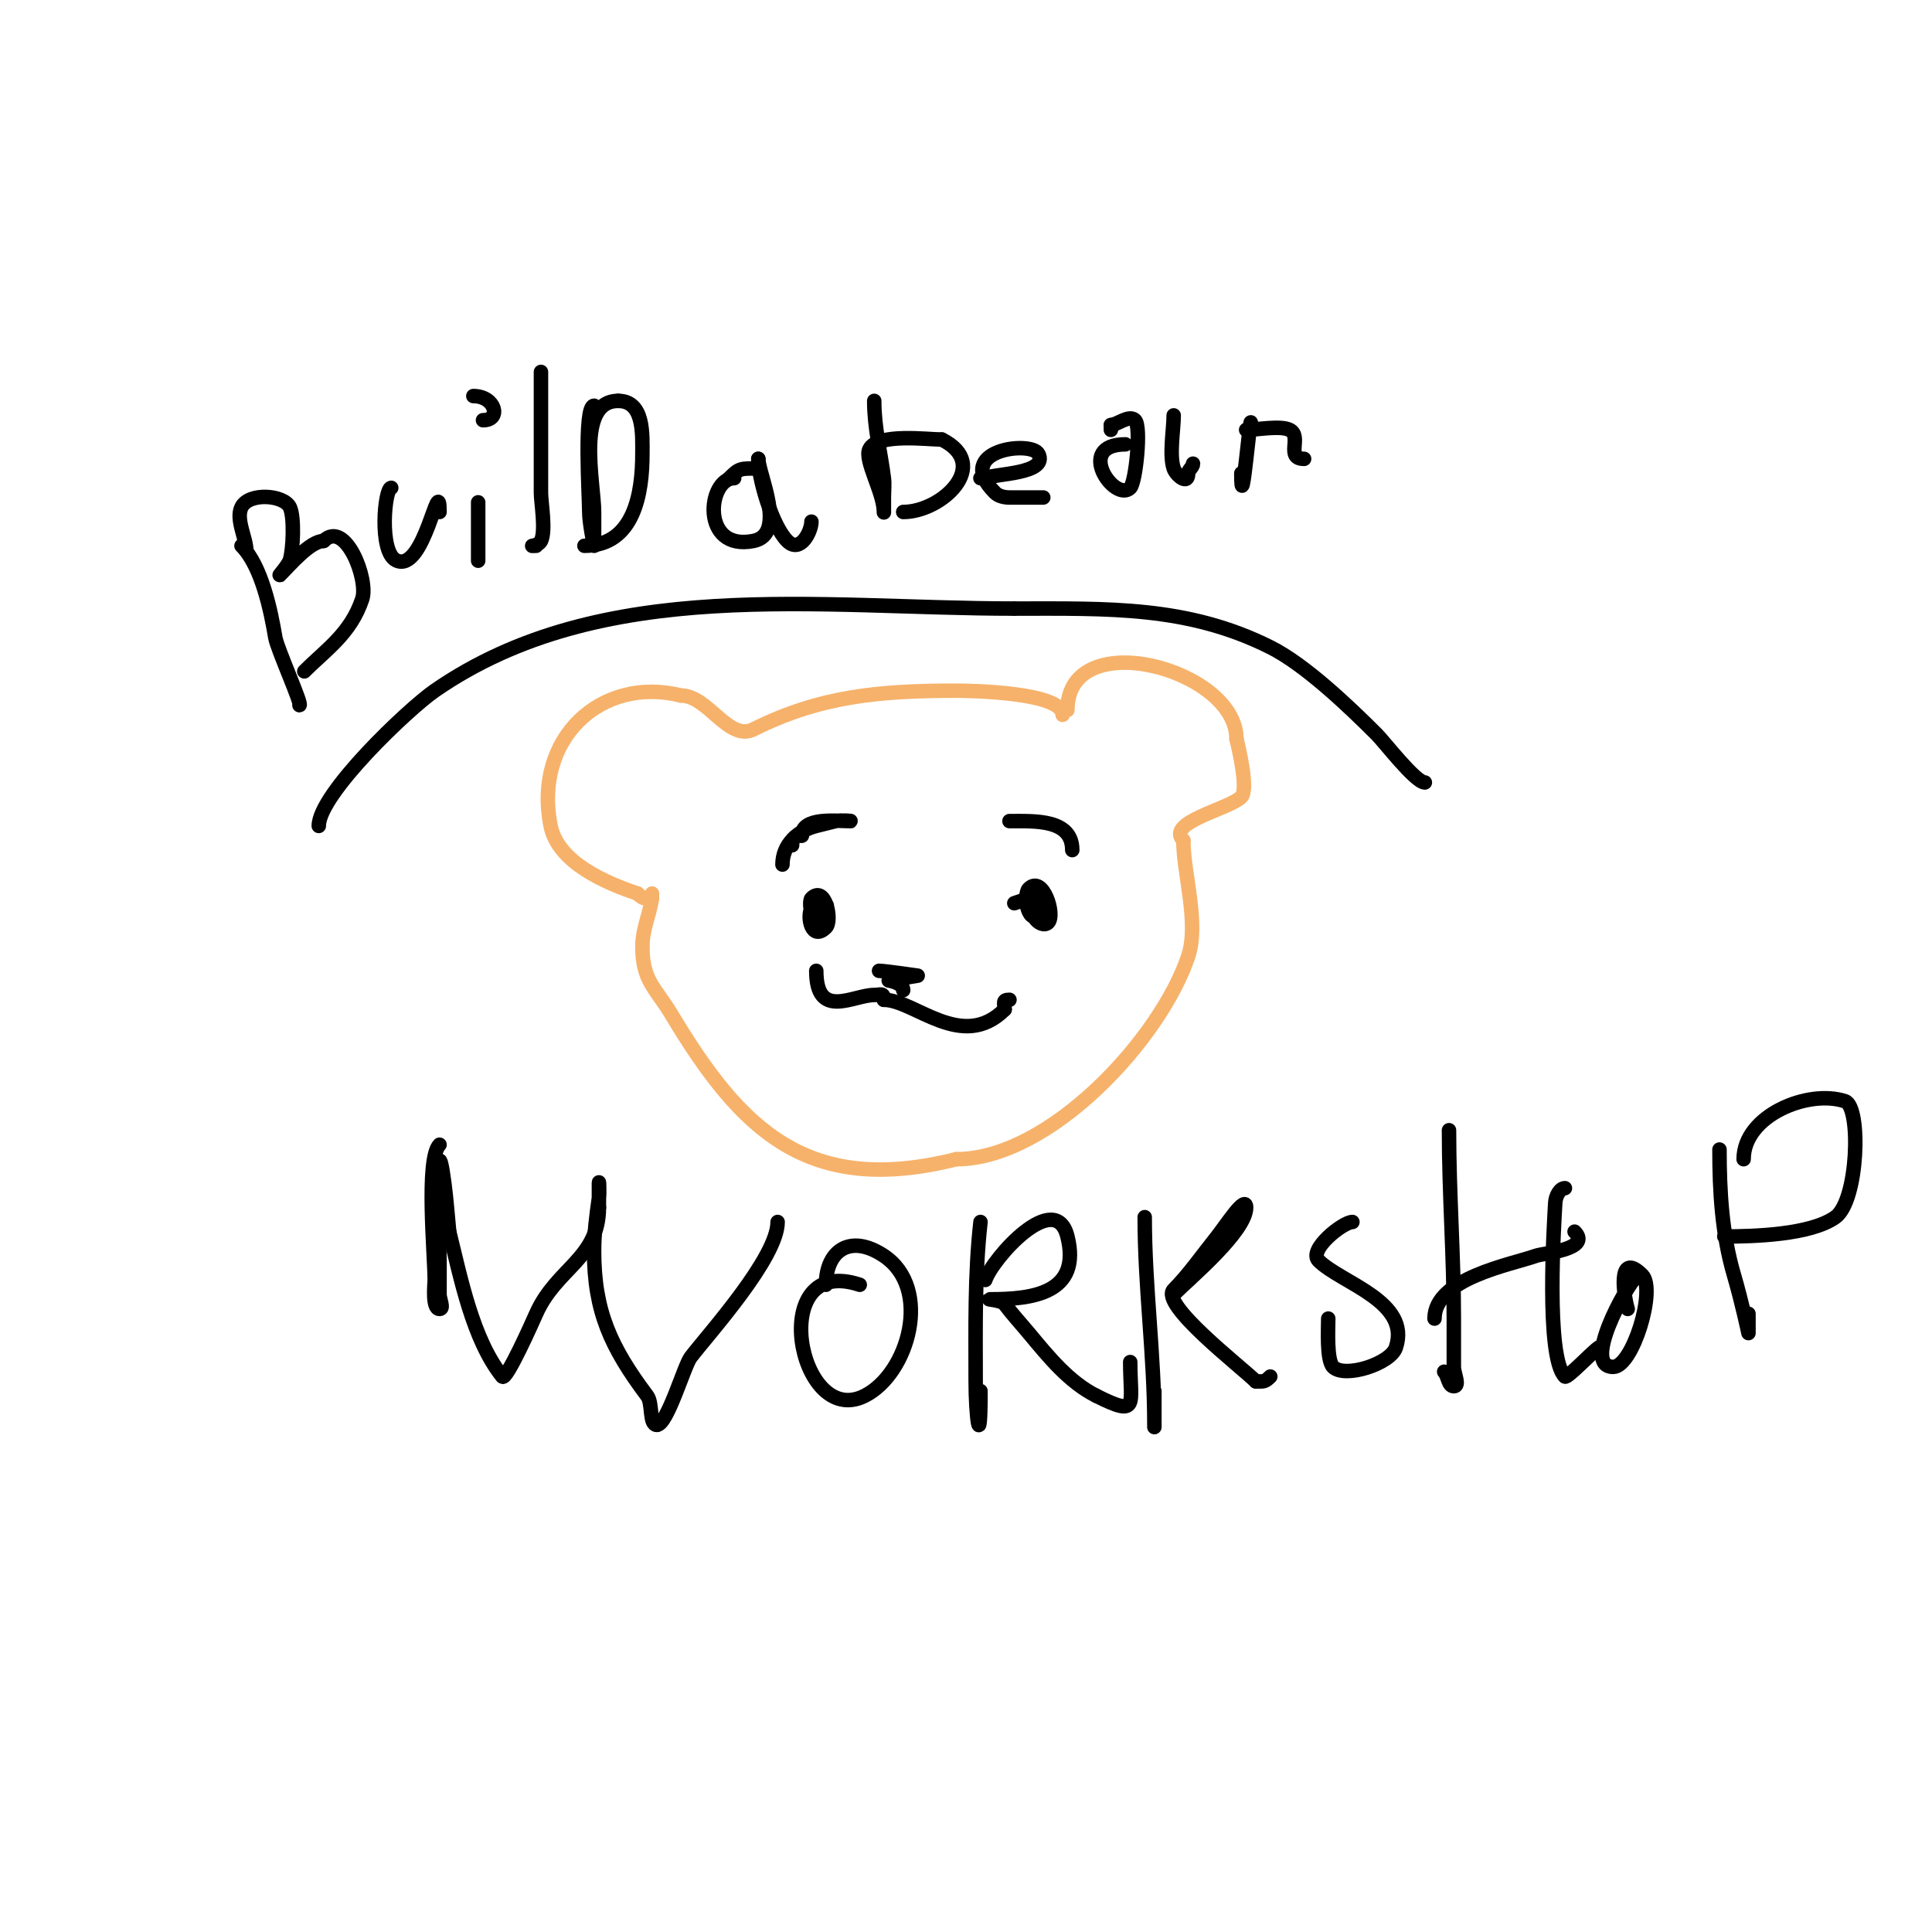 <svg viewBox='0 0 400 400' version='1.1' xmlns='http://www.w3.org/2000/svg' xmlns:xlink='http://www.w3.org/1999/xlink'><g fill='none' stroke='#f6b26b' stroke-width='3' stroke-linecap='round' stroke-linejoin='round'><path d='M220,148c0,-4.661 -18.959,-5 -22,-5c-16.095,0 -28.287,1.144 -42,8c-5.162,2.581 -9.403,-7 -15,-7'/><path d='M141,144c-16.538,-4.135 -30.621,8.895 -27,27c1.532,7.659 11.62,11.873 18,14'/><path d='M132,185c1.208,1.208 1.402,1 3,1'/><path d='M221,147c0,-17.859 35,-8.567 35,6'/><path d='M256,153c0.351,1.403 2.548,10.452 1,12c-2.518,2.518 -15.746,5.254 -12,9'/><path d='M245,174c0,6.855 3.305,17.084 1,24c-5.678,17.034 -28.648,42 -48,42'/><path d='M198,240c-30.803,7.701 -44.587,-5.978 -59,-30c-3.3,-5.499 -6,-6.9 -6,-14'/><path d='M133,196c0,-4.205 2,-7.564 2,-11'/></g>
<g fill='none' stroke='#000000' stroke-width='3' stroke-linecap='round' stroke-linejoin='round'><path d='M168,188c-0.994,1.987 0.093,6.907 3,4c1.405,-1.405 -0.134,-8.866 -3,-6c-0.751,0.751 0.335,6.665 2,5c0.278,-0.278 2.559,-5.559 0,-3'/><path d='M170,188c0,0.667 0,1.333 0,2'/><path d='M216,188c-4.394,0 -0.591,4.591 1,3c1.573,-1.573 -1.075,-9.925 -4,-7c-1.196,1.196 -0.33,8.33 3,5'/><path d='M216,189c0,-4.362 -2.137,-3.288 -6,-2'/><path d='M162,179c0,-4.14 3.166,-7.041 7,-8c1.185,-0.296 2.815,-0.704 4,-1c0.97,-0.243 4,0 3,0c-2.863,0 -10,-0.898 -10,3'/><path d='M166,173c-1.471,0 -2,0.529 -2,2'/><path d='M209,170c5.351,0 13,-0.429 13,6'/><path d='M187,205c0,-1.536 -3,-2 -3,-2l6,-1c0,0 -6.903,-1 -8,-1'/><path d='M169,201c0,10.242 7.659,5 12,5c1.333,0 2,-0.567 2,1'/><path d='M183,207c6.32,0 16.195,10.805 25,2'/><path d='M208,209c0,-1.333 -0.567,-2 1,-2'/><path d='M91,237c-2.908,2.908 -1,22.815 -1,28c0,0.793 -0.585,6 1,6c1,0 0,-2 0,-3c0,-2.333 0,-4.667 0,-7c0,-2.698 -1.119,-31.896 1,-16c0.443,3.321 0.667,6.667 1,10'/><path d='M93,255c2.358,9.433 4.815,22.269 11,30c0.803,1.003 6.404,-11.66 7,-13c4.215,-9.485 13,-11.398 13,-22'/><path d='M124,250c0,-1.667 0,-3.333 0,-5c0,-1 0.141,2.01 0,3c-0.521,3.645 -1,7.318 -1,11c0,12.449 3.441,19.922 11,30c1.174,1.566 0.353,6 2,6'/><path d='M136,295c2.151,0 5.667,-12.267 7,-14c3.762,-4.89 18,-20.621 18,-28'/><path d='M178,266c-19.469,-6.49 -12.82,29.91 1,23c9.147,-4.574 14.076,-22.283 4,-29c-7.04,-4.694 -12,-0.98 -12,6'/><path d='M203,253c-1.224,11.019 -1,21.922 -1,33c0,7.065 1,15.253 1,2'/><path d='M204,265c1.486,-4.457 14.493,-19.028 17,-9c2.973,11.891 -7.466,13 -16,13c-1.054,0 2.368,0.157 3,1c1.562,2.083 3.333,4 5,6c4.077,4.892 8.304,10.152 14,13'/><path d='M227,289c8.93,4.465 7,1.933 7,-7'/><path d='M237,252c0,14.46 2,28.517 2,43c0,2.333 0,-4.667 0,-7'/><path d='M243,268c3.404,-3.404 15,-13.069 15,-18c0,-2.828 -4.233,3.791 -6,6c-3.118,3.898 -5.893,7.893 -9,11c-2.981,2.981 14.095,16.095 17,19'/><path d='M260,286c1.598,0 1.792,0.208 3,-1'/><path d='M280,253c-1.959,0 -9.226,5.774 -7,8c4.656,4.656 19.188,8.437 16,18c-1.117,3.352 -10.592,6.408 -13,4c-1.381,-1.381 -1,-7.92 -1,-10'/><path d='M300,234c0,13.05 1,25.978 1,39c0,3.333 0,6.667 0,10c0,1.333 1.333,4 0,4c-1.202,0 -1.15,-2.15 -2,-3'/><path d='M297,273c0,-8.35 15.839,-11.157 21,-13c1.508,-0.538 11.65,-1.35 8,-5'/><path d='M324,246c-1.054,0 -1.925,1.65 -2,3c-0.227,4.09 -2.045,31.955 2,36c0.442,0.442 5.675,-5.117 7,-6'/><path d='M339,264c-2.585,2.585 -11.511,19 -5,19c4.034,0 8.925,-16.075 6,-19c-5.376,-5.376 -3.706,4.882 -3,7'/><path d='M356,238c0,8.721 0.518,17.56 3,26c1.629,5.54 3,12 3,12c0,0 0,-2.667 0,-4'/><path d='M361,240c0,-9.064 13.409,-14.53 21,-12c3.356,1.119 2.748,20.608 -2,24c-5.1,3.643 -16.733,4 -23,4'/><path d='M357,256'/><path d='M50,113c4.175,4.175 6.094,13.563 7,19c0.39,2.34 5.671,14 5,14'/><path d='M51,114c0,-2.544 -2.246,-6.508 -1,-9c1.536,-3.073 8.715,-2.571 10,0c0.992,1.985 0.697,8.908 0,11c-0.38,1.14 -2.85,3.85 -2,3c2.012,-2.012 6.236,-7 9,-7'/><path d='M67,112c4.515,-4.515 9.333,8 8,12c-2.392,7.175 -7.457,10.457 -12,15'/><path d='M81,101c-1.354,0 -2.603,13.199 1,15c5.851,2.925 9,-18.738 9,-10'/><path d='M99,104c0,2.774 0,18.733 0,9'/><path d='M98,82c4.594,0 5.866,5 2,5'/><path d='M112,77c0,8.333 0,16.667 0,25c0,2.025 1.062,7.877 0,10c-0.618,1.235 -3.08,1 -1,1'/><path d='M123,84c-2.203,0 -1,18.912 -1,22c0,2.357 1,7 1,7c0,0 0,-6.605 0,-7c0,-5.895 -3.893,-23 5,-23'/><path d='M128,83c5.431,0 5,7.057 5,11c0,8.057 -1.677,19 -12,19'/><path d='M152,99c-5.5,0 -7.031,15.206 4,13c7.009,-1.402 1,-13.971 1,-17'/><path d='M157,95c0,4.001 2.849,13.849 6,17c2.682,2.682 5,-1.981 5,-4'/><path d='M151,99c2.152,-2.152 2.321,-2 6,-2'/><path d='M181,83c0,5.63 1.312,10.494 2,16c0.165,1.323 0,2.667 0,4c0,1 0,4 0,3c0,-4.039 -4.128,-10.744 -3,-13c1.691,-3.381 12.006,-2 15,-2'/><path d='M195,91c10.384,5.192 0.033,15 -8,15'/><path d='M216,103c-2.333,0 -4.667,0 -7,0c-1.054,0 -2.255,-0.255 -3,-1c-8.879,-8.879 7.576,-10.847 9,-8c2.076,4.153 -9.075,4.038 -11,5'/><path d='M204,99c-2.667,0 0.667,0 1,0'/><path d='M233,92c-10.589,0 -2.171,12.171 1,9c1.14,-1.14 2.335,-12.665 1,-14c-1.215,-1.215 -3.804,1 -5,1'/><path d='M230,88l0,1'/><path d='M243,86c0,2.931 -0.948,8.155 0,11c0.433,1.298 3,3.62 3,1c0,-0.745 1,-1.255 1,-2'/><path d='M245,87'/><path d='M259,88c0,-4.513 -2,20.379 -2,10'/><path d='M258,89c2.095,0 7.082,-0.959 9,0c2.681,1.341 -0.994,6 3,6'/><path d='M66,171c0,-6.633 18.581,-24.249 24,-28c34.613,-23.963 79.679,-17 120,-17'/><path d='M210,126c19.446,0 35.847,-0.577 53,8c7.161,3.581 16.213,12.213 22,18c1.628,1.628 8.065,10 10,10'/></g>
</svg>